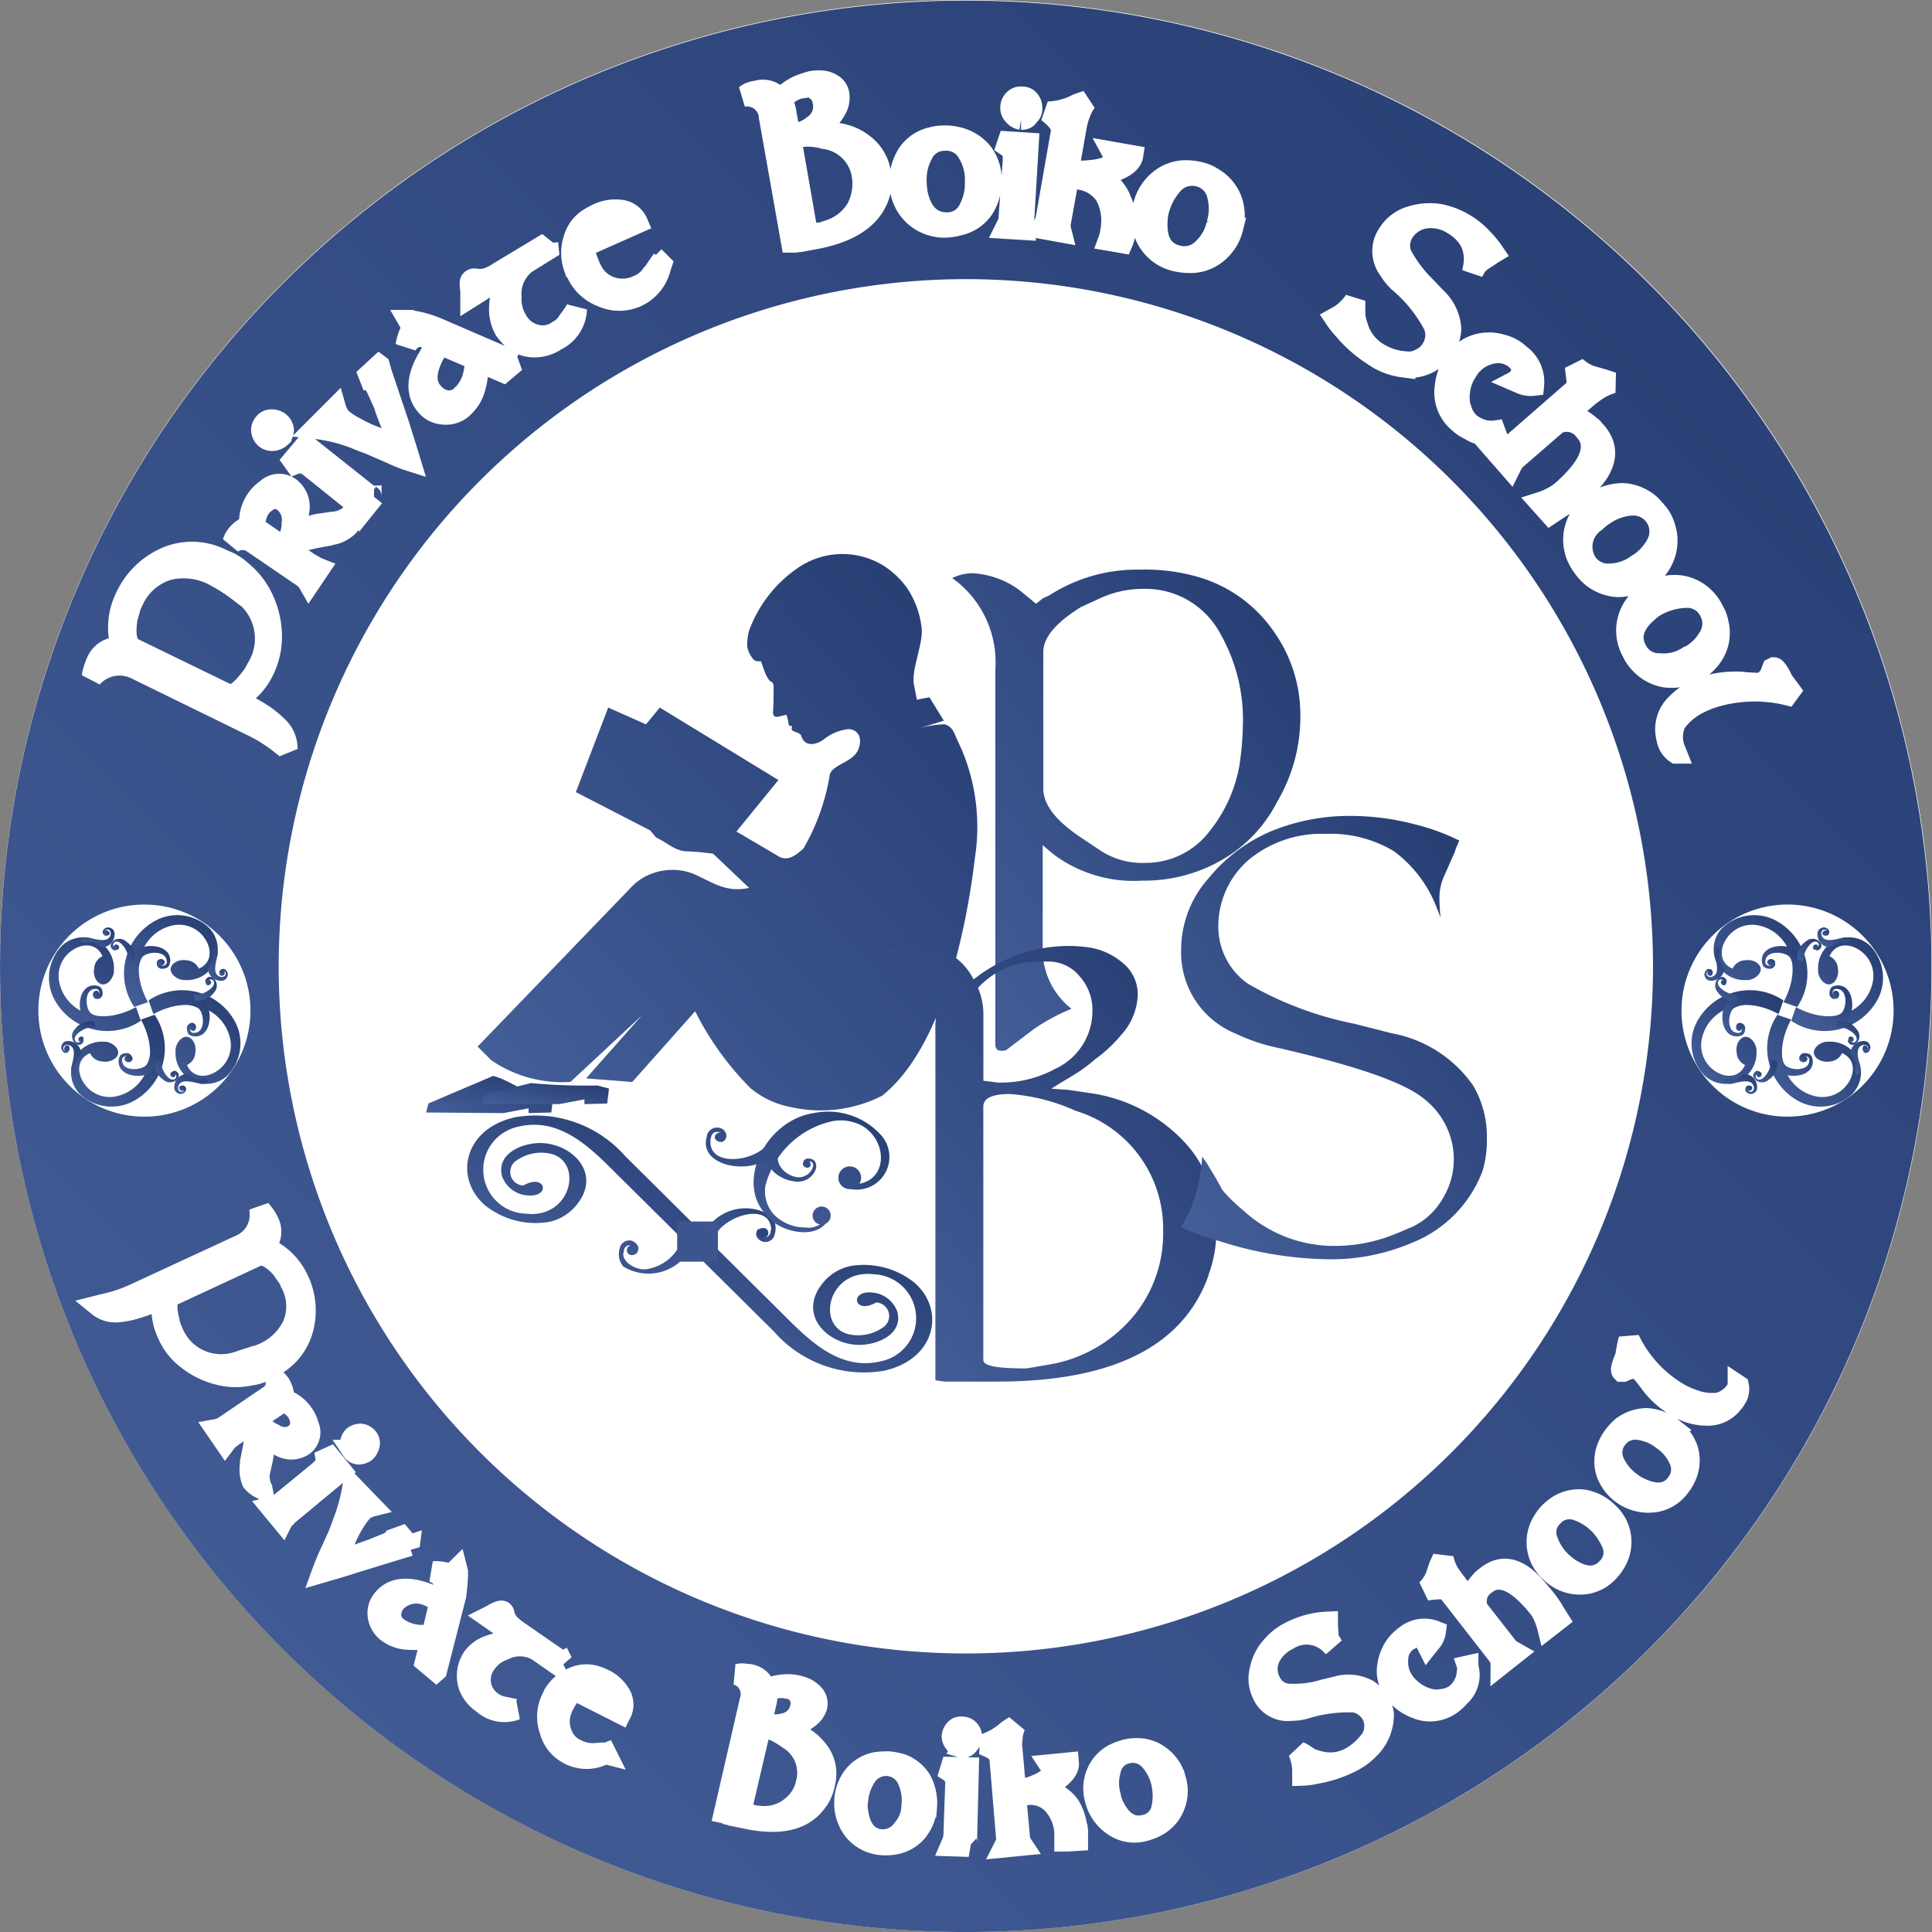 <svg xmlns="http://www.w3.org/2000/svg" width="64" height="64" viewBox="0 0 64 64">
    <rect x="0" y="0" width="64" height="64" fill="#808080" stroke="none"/>
    <defs>
        <linearGradient id="linear-gradient" x2="1" y1="1" gradientUnits="objectBoundingBox">
            <stop offset="0" stop-color="#455f9a"/>
            <stop offset="1" stop-color="#253c70"/>
        </linearGradient>
        <style>
            .cls-1,.cls-3{fill:#fff}.cls-1,.cls-2,.cls-3,.cls-4,.cls-5,.cls-7{fill-rule:evenodd}.cls-2{fill:url(#linear-gradient)}.cls-3{stroke:#fff;stroke-miterlimit:2.414;stroke-width:.7px}.cls-4{fill:none}.cls-5{fill:#3c558e}.cls-7{fill:#364e86}
        </style>
    </defs>
    <g id="logo" transform="translate(-128.807 -267.086)">
        <g id="Сгруппировать_588" transform="translate(128.807 267.086)">
            <path id="Контур_1200" d="M188.8 295.1a32 32 0 1 1-31.991-32 32 32 0 0 1 31.991 32z" class="cls-1" transform="translate(-124.8 -263.1)"/>
            <path id="Контур_1201" d="M174.5 280.8a31.991 31.991 0 1 1-32 31.991 32 32 0 0 1 32-31.991zm0 9.228a22.763 22.763 0 1 1-22.769 22.763 22.778 22.778 0 0 1 22.769-22.763z" class="cls-2" transform="translate(-142.499 -280.781)"/>
            <path id="Контур_1202" d="M162.8 310.414a2.558 2.558 0 0 1 .754.953 2.912 2.912 0 0 1 .278 1.211 2.51 2.51 0 0 1-.258 1.151 2.111 2.111 0 0 1-.933.972l.2.1a5.9 5.9 0 0 1 .675.377 3.412 3.412 0 0 1 .576.476.994.994 0 0 1 .258.675l-.06-.06-.06-.04a5.076 5.076 0 0 0-1.052-.675l-3.851-1.885a1.233 1.233 0 0 0-1.37.218l-.06.06.02-.119a2.334 2.334 0 0 1 .139-.4.767.767 0 0 1 .715-.456h.1a2.247 2.247 0 0 1 .119-1.627 2.63 2.63 0 0 1 1.35-1.35 2.176 2.176 0 0 1 1.886.079 1.745 1.745 0 0 1 .576.337zm-.04.695a5.626 5.626 0 0 0-.774-.5 2.158 2.158 0 0 0-1.568-.218 1.858 1.858 0 0 0-1.171 1.032l-.06.119c-.04.1-.079.258-.139.476-.079.536-.02.873.218.992l3.1 1.508c.179.1.437-.079.774-.516a1.392 1.392 0 0 0 .2-.318 1.856 1.856 0 0 0-.576-2.58zm3.772-2.6l-.02.1a.758.758 0 0 1-.119.318 1.017 1.017 0 0 1-.576.3l-.06.02-.536.1c-.159.04-.337.079-.536.139a.384.384 0 0 0-.179.1l-.1.139.675.456c.1.06.179.1.238.139l.1.04-.337.5a.743.743 0 0 0-.278-.278l-1.584-1.082a.6.6 0 0 0-.576-.06l-.079.04a.612.612 0 0 1 .1-.2.878.878 0 0 1 .278-.258l.179-.059a1.3 1.3 0 0 1 .556-1.23.6.6 0 0 1 .754-.06.787.787 0 0 1 .3.814 2.277 2.277 0 0 1-.159.635l-.079.218-.02.059a1.658 1.658 0 0 1 .953-.516h.02l.4-.06a1 1 0 0 0 .695-.318zm-2.283-.377a.478.478 0 0 0-.6.02.631.631 0 0 0-.2.2.95.95 0 0 0-.159.556.167.167 0 0 0 .079.139l.873.6.079-.119a1.213 1.213 0 0 0 .2-.675.756.756 0 0 0-.278-.714zm-.1-2.143a.453.453 0 0 1-.238.119.36.36 0 0 1-.258-.06.368.368 0 0 1-.139-.238.312.312 0 0 1 .079-.258.283.283 0 0 1 .238-.119.4.4 0 0 1 .258.079.368.368 0 0 1 .139.238.381.381 0 0 1-.079.238zm3.077 1.985l-.417.516-.079-.159a.373.373 0 0 0-.119-.139L165.126 307a.789.789 0 0 0-.238-.139.609.609 0 0 0-.258.02l-.258.1.6-.714 2.1 1.667c.02 0 .04.02.06.02 0 .02.06.02.1.02zm.179-4.346l.04.139.02.079.6 1.786c.079.258.2.635.357 1.151a4.63 4.63 0 0 1-.6-.238l-.774-.337c-.079-.02-.218-.079-.417-.159a5.173 5.173 0 0 0-1.35-.337l.675-.675a.915.915 0 0 0 .179.337 2.17 2.17 0 0 0 .476.318 4.153 4.153 0 0 0 .873.377l.179.06.119.04.159.04.079.02h.04l-.06-.179-.159-.417-.1-.218-.119-.318-.04-.139-.159-.357a3.4 3.4 0 0 0-.2-.4.455.455 0 0 0-.278-.1h-.06l.516-.476zm4.506-.119l-.4.337-.834-.357v.119a2.688 2.688 0 0 1-.119.814 1.329 1.329 0 0 1-.318.536l-.079.079a.82.82 0 0 1-.635.2.785.785 0 0 1-.576-.3c-.337-.4-.3-.953.119-1.627a1.437 1.437 0 0 1 .318-.417l-.417-.179a.483.483 0 0 0-.536.079.619.619 0 0 0-.139.179 1.648 1.648 0 0 1 .119-.417l.04-.079c.04-.079 0-.2-.079-.337h.079l.06.02a3.5 3.5 0 0 1 .615.159l.159.06 2.62 1.131zm-1.31-.079l-1.112-.476a1.034 1.034 0 0 0-.278.318c-.278.536-.3.953-.04 1.25a.8.8 0 0 0 .457.278.6.6 0 0 0 .5-.159.148.148 0 0 1 .06-.06 1.358 1.358 0 0 0 .357-.714 2.9 2.9 0 0 0 .06-.437zm2.382-3.85l.02.2-.734.456a1.283 1.283 0 0 0-.5 1.131 1.331 1.331 0 0 0 .2.774.967.967 0 0 0 .615.476.869.869 0 0 0 .754-.139.772.772 0 0 0 .318-.3l.2-.278.06-.1.02-.04a1.192 1.192 0 0 1-.675 1.032 1.284 1.284 0 0 1-.774.218 1.068 1.068 0 0 1-.715-.318 2.1 2.1 0 0 1-.2-.238 1.387 1.387 0 0 1-.179-.734 1.96 1.96 0 0 1 .218-.873l.119-.258.06-.079-1.35.853v-.159c0-.079-.02-.179-.02-.3a.12.12 0 0 1 .06-.119.149.149 0 0 1 .1-.02.847.847 0 0 0 .4-.02 1.445 1.445 0 0 0 .357-.179l1.648-.992zm3.772.695l-.04.119a1.414 1.414 0 0 1-.834.972 1.393 1.393 0 0 1-1.092-.02 1.5 1.5 0 0 1-.854-.814c0-.02-.02-.04-.04-.1-.02-.04-.02-.079-.04-.079a1.436 1.436 0 0 1 0-.913 1.158 1.158 0 0 1 .536-.695c.1-.06.179-.1.258-.139a1.372 1.372 0 0 1 .735-.119.683.683 0 0 1 .576.417l-1.787.794.02.119a4.035 4.035 0 0 0 .179.516 1.858 1.858 0 0 0 .159.3 1.139 1.139 0 0 0 .655.437 1.169 1.169 0 0 0 .774-.079.992.992 0 0 0 .476-.377l.04-.04.139-.2c.04.02.079-.04.139-.1zm-1.29-1.27a.53.53 0 0 0-.377-.258.789.789 0 0 0-.476.04.7.7 0 0 0-.417.714v.079l1.27-.576zm8.556-1.25c-.159.873-.893 1.449-2.243 1.687l-.218.04c-.02 0-.1.02-.218.04a.9.9 0 0 0-.159.02h-.119l-.735-4.148a.74.74 0 0 0-.754-.695h-.06l.119-.079a.852.852 0 0 1 .278-.079.682.682 0 0 1 .774.278 1.846 1.846 0 0 1 .615-.456 3.434 3.434 0 0 1 .417-.139 1.311 1.311 0 0 1 .278-.02.734.734 0 0 1 .417.119.449.449 0 0 1 .218.337.756.756 0 0 1-.119.516 1.385 1.385 0 0 1-.258.337.918.918 0 0 1-.2.2 1.2 1.2 0 0 0-.159.139l-.1.1h.1l.1-.02h.238a1.772 1.772 0 0 1 1.191.357 1.46 1.46 0 0 1 .576.913 1.019 1.019 0 0 1 .02.556zm-1.906-2.858a.568.568 0 0 0-.218-.377.414.414 0 0 0-.4-.1l-.139.02a.288.288 0 0 0-.139.04.869.869 0 0 0-.476.4.935.935 0 0 1 .119.3l.139.774h.159a1.247 1.247 0 0 0 .635-.278.744.744 0 0 0 .318-.774zm1.29 2.421a1.455 1.455 0 0 0-1.27-1.211 1.934 1.934 0 0 0-.794-.059c-.2.04-.3.1-.278.2l.516 2.957c.02.06.179.079.516.02l.238-.079a1.641 1.641 0 0 0 .913-.754 1.782 1.782 0 0 0 .159-1.072zm4.268.179a1.65 1.65 0 0 1-.258.933 1.289 1.289 0 0 1-.774.536 1.993 1.993 0 0 1-.476.079 1.483 1.483 0 0 1-1.072-.417 1.465 1.465 0 0 1-.437-1.072 1.65 1.65 0 0 1 .258-.933 1.29 1.29 0 0 1 .774-.536 1.593 1.593 0 0 1 .457-.06 1.694 1.694 0 0 1 .457.06 1.47 1.47 0 0 1 .794.516 1.451 1.451 0 0 1 .278.893zm-.516.02a1.69 1.69 0 0 0-.238-.913.809.809 0 0 0-.774-.437.8.8 0 0 0-.754.476 1.751 1.751 0 0 0-.2.933 2.2 2.2 0 0 0 .04.377c.139.635.476.953.973.953a.8.8 0 0 0 .754-.476 1.878 1.878 0 0 0 .2-.913zm1.509-2.044a.378.378 0 0 1-.238-.139.329.329 0 0 1-.1-.258.349.349 0 0 1 .119-.258.313.313 0 0 1 .258-.079.283.283 0 0 1 .238.119.4.4 0 0 1 .079.258.283.283 0 0 1-.119.238c-.04.1-.139.119-.238.119zm.139 3.652l-.655-.04.079-.159a.4.4 0 0 0 .04-.179l.139-1.905a1.055 1.055 0 0 0-.02-.278.51.51 0 0 0-.179-.2l-.238-.159.933.06-.159 2.679a.073.073 0 0 0 .02.06.282.282 0 0 0 .04.119zm3.315 0v.079l-.02.079a1.139 1.139 0 0 1-.079.278l-.337-.06-.119-.02a1.406 1.406 0 0 0 .079-.337.436.436 0 0 0 .02-.159 1.715 1.715 0 0 0-.2-.992 1.241 1.241 0 0 0-.854-.536.683.683 0 0 0-.179-.02h-.2l-.258 1.429a.559.559 0 0 0 0 .258l.02.079-.655-.119.06-.079a.663.663 0 0 0 .1-.238l.5-2.858c.04-.179-.079-.377-.318-.576l-.119-.1a2.228 2.228 0 0 0 .973-.258c.06-.02.159-.06.3-.1a1.127 1.127 0 0 0-.159.258 3.321 3.321 0 0 0-.139.377l-.04.179-.258 1.469.139.02a2.414 2.414 0 0 0 .536 0c.516-.04.774-.159.814-.377a.374.374 0 0 0-.04-.238l.675.119c-.04.258-.377.476-.973.615a2.189 2.189 0 0 1-.357.04 1.3 1.3 0 0 1 .953.853 1.608 1.608 0 0 1 .139.933zm3.553-.04a1.522 1.522 0 0 1-.516.814 1.361 1.361 0 0 1-.893.318 2.121 2.121 0 0 1-.5-.06 1.424 1.424 0 0 1-.913-.695 1.446 1.446 0 0 1-.119-1.151 1.522 1.522 0 0 1 .516-.814 1.361 1.361 0 0 1 .893-.318 1.924 1.924 0 0 1 .457.06 1.323 1.323 0 0 1 .417.179 1.431 1.431 0 0 1 .615.714 1.544 1.544 0 0 1 .04.953zm-.516-.139a1.733 1.733 0 0 0 .02-.953.837.837 0 0 0-.615-.635.863.863 0 0 0-.873.258 2.11 2.11 0 0 0-.457.833 1.348 1.348 0 0 0-.06.377c-.04.655.179 1.052.675 1.171a.861.861 0 0 0 .854-.238 1.567 1.567 0 0 0 .457-.814zm6.134 4.723a2.134 2.134 0 0 1-.953-.377 4.229 4.229 0 0 1-.973-.853 2.962 2.962 0 0 1-.3-.377l.179-.1a1.8 1.8 0 0 0 .476-.476v.476a1.613 1.613 0 0 0 .079.337 1.537 1.537 0 0 0 .675.913 2.078 2.078 0 0 0 .734.278l.2.02a.774.774 0 0 0 .5-.1.8.8 0 0 0 .357-.318.856.856 0 0 0 .079-.794 4.8 4.8 0 0 0-1.171-1.449 1.994 1.994 0 0 1-.318-.4 1.013 1.013 0 0 1-.02-1.191 1.312 1.312 0 0 1 .734-.556 2.087 2.087 0 0 1 .933-.079 2.494 2.494 0 0 1 .873.337 2.58 2.58 0 0 1 .615.516 3.111 3.111 0 0 1 .337.417l-.1.06-.02.02-.278.179a.935.935 0 0 0-.2.2c-.04.079-.079.139-.1.179l.02-.119a1.367 1.367 0 0 0-.079-.853 1.484 1.484 0 0 0-.576-.6 1.362 1.362 0 0 0-.933-.218 1.045 1.045 0 0 0-.754.516.829.829 0 0 0-.04.714 4.4 4.4 0 0 0 .814 1.072l.318.337a1.519 1.519 0 0 1 .5 1.032 1.133 1.133 0 0 1-.2.615 1.949 1.949 0 0 1-.238.3 1.333 1.333 0 0 1-1.171.337zm3.375 2.084l-.06.04a1 1 0 0 1-1.072-.04 1.227 1.227 0 0 1-.337-.218 1.284 1.284 0 0 1-.476-1.211 1.723 1.723 0 0 1 .4-.953 1.3 1.3 0 0 1 .675-.437 1.425 1.425 0 0 1 .814.02 1.267 1.267 0 0 1 .576.318 1.112 1.112 0 0 1 .457 1.012.823.823 0 0 1-.457-.079l-.139-.06a.239.239 0 0 0 .1-.1.417.417 0 0 0 .1-.3.379.379 0 0 0-.139-.278l-.06-.06a.915.915 0 0 0-.794-.179 1.242 1.242 0 0 0-.715.437c-.06.079-.119.179-.179.278a1.565 1.565 0 0 0-.159 1.012l.06.179a.957.957 0 0 0 .3.437 1.161 1.161 0 0 0 .734.238l.3-.04.079-.02zm1.767 2.639l-.238.159-.337-.377a2.389 2.389 0 0 0 .675-.337c.993-.853 1.27-1.548.814-2.044a.737.737 0 0 0-.933-.238l-1.35 1.171c-.06.04-.079.1-.119.139l-.079.159-.437-.5a.563.563 0 0 0 .337-.139l2.184-1.905a.422.422 0 0 0 .139-.3c0-.04-.02-.159-.04-.357l-.02-.159a1.391 1.391 0 0 0 .516.318l.417.119.3.1a1.894 1.894 0 0 0-.635.318l-.139.1-.734.635.06.02.079.02a1.521 1.521 0 0 1 .635.357.239.239 0 0 1 .1.1l.079.079c.516.6.337 1.25-.5 1.985a6.035 6.035 0 0 1-.774.576zm2.918 2.282a1.648 1.648 0 0 1-.933.278 1.477 1.477 0 0 1-.873-.357 1.886 1.886 0 0 1-.318-.377 1.445 1.445 0 0 1-.218-1.131 1.467 1.467 0 0 1 .675-.933 1.648 1.648 0 0 1 .933-.278 1.478 1.478 0 0 1 .873.357c.1.1.2.218.3.337a1.329 1.329 0 0 1 .2.417 1.421 1.421 0 0 1-.02.953 1.38 1.38 0 0 1-.615.734zm-.278-.437a1.816 1.816 0 0 0 .655-.695.88.88 0 0 0-.854-1.29 1.808 1.808 0 0 0-.893.318 1.952 1.952 0 0 0-.3.238 1 1 0 0 0-.3 1.33.855.855 0 0 0 .814.4 1.591 1.591 0 0 0 .873-.3zm1.906 3.532a1.642 1.642 0 0 1-.953.179 1.428 1.428 0 0 1-.834-.437 1.313 1.313 0 0 1-.278-.4 1.424 1.424 0 0 1-.119-1.131 1.48 1.48 0 0 1 .754-.873 1.641 1.641 0 0 1 .953-.179 1.428 1.428 0 0 1 .834.437 1.4 1.4 0 0 1 .258.377 1.2 1.2 0 0 1 .159.417 1.353 1.353 0 0 1-.1.933 1.579 1.579 0 0 1-.675.675zm-.238-.476a1.557 1.557 0 0 0 .695-.635.853.853 0 0 0 .04-.893.821.821 0 0 0-.774-.456 2.164 2.164 0 0 0-.933.238 1.277 1.277 0 0 0-.318.218c-.5.417-.635.853-.4 1.29a.821.821 0 0 0 .774.456 1.45 1.45 0 0 0 .913-.218zm-.377 3.175a.7.7 0 0 1-.278-.377l-.02-.079a.858.858 0 0 0-.02-.1 1.148 1.148 0 0 1 .318-1.052 2.3 2.3 0 0 1 .973-.6 3.613 3.613 0 0 1 1.171-.139l.2.02.377.02a.862.862 0 0 0 .1-.02.554.554 0 0 0 .318-.318l.06-.159.04-.02c.06 0 .159.139.3.437l.3.4.079.119a4.651 4.651 0 0 0-2.759.04 3.464 3.464 0 0 0-.457.2 2.09 2.09 0 0 0-.715.615 1.111 1.111 0 0 0-.02.913l.04.1z" class="cls-3" transform="translate(-154.842 -291.522)"/>
            <path id="Контур_1203" d="M232.84 373.623a4.311 4.311 0 0 0-1.648 2.1 1.708 1.708 0 0 0-.06.536.935.935 0 0 0 .119.3c.119.179.139.179.337.179.06.159.179.6.337.675.1.06.079.159.079.258 0 .238 0 .516-.02.754 0 .179.119.159.218.139l.159-.04c.06-.02.079-.02.079.02a1.144 1.144 0 0 1 .06.278l.04.06h.079l-.02.1.04.06.1.04c.06.02.159.06.179.119.119.4.516.3.754.119a1.594 1.594 0 0 1 .814-.337c.337.02.437.3.357.576-.1.417-.536.5-.834.734a.432.432 0 0 0-.139.179 7.153 7.153 0 0 1-.873 2.461c-.278.258-.556.456-.873.238l-1.35-.794 1.39-1.707-3.93-2.4-.457.556-1.251-.556-1.072 2.8 2.462 1.27.2.238c.4.179.615.456 1.052.456a8.335 8.335 0 0 1 .834.079l1.191 1.131c-.774.159-1.151-.159-1.866-.476a1.921 1.921 0 0 0-1.29-.02 1.794 1.794 0 0 0-.774.5L222.2 389.5l.457.456a4.16 4.16 0 0 0 2.62.714l2.362-2.2-1.846 2.084 1.529.119 2.084-2.342a9.877 9.877 0 0 0 1.826 2.54 2.926 2.926 0 0 0 1.35.635 4.494 4.494 0 0 0 3.017-.377c2-1.588 2.8-5.557 3.077-7.9a6.611 6.611 0 0 0-.417-3.513l-.278-.615a.488.488 0 0 0-.318-.278 3.48 3.48 0 0 0-.913.159l.893-.278-.476-.774-.417.079-.1-.516c-.079-.5.318-1.349.258-1.865a3 3 0 0 0-.476-1.31 2.876 2.876 0 0 0-.794-.754 2.6 2.6 0 0 0-2.8.06z" class="cls-2" transform="translate(-206.378 -354.831)"/>
            <path id="Контур_1204" d="M217.808 461.014l-.377-.1c-.695-.079-1.012-.456-1.608-.615l-2.144.913-.079.3 2.561.02.834-.159v.159l.754-.02.06-.5z" class="cls-2" transform="translate(-199.485 -424.659)"/>
            <path id="Контур_1205" d="M227.108 461.679l-.377-.1a19.544 19.544 0 0 1-2.2-.079l-1.548.377-.079.3 2.561.02.834-.159v.159l.754-.02.06-.5z" class="cls-2" transform="translate(-206.939 -425.621)"/>
            <path id="Контур_1206" d="M310.134 385.524a5.157 5.157 0 0 1-2.442.576 4.435 4.435 0 0 1-2.938-.873l-.357-.3v3.334a2.493 2.493 0 0 0 .953 2.084 6.679 6.679 0 0 0-1.251.675l-.913.695a.55.55 0 0 1-.179.02c-.119 0-.179-.079-.179-.218v-12.423a3.416 3.416 0 0 0-1.429-3.017 1.558 1.558 0 0 1 .695-.159 2.891 2.891 0 0 1 1.529.556l.556.456.218-.179.218-.1a5.367 5.367 0 0 1 3.017-.853 6.292 6.292 0 0 1 1.965.258 4.581 4.581 0 0 1 2.422 1.746 4.778 4.778 0 0 1 .913 2.878 5.531 5.531 0 0 1-.774 2.818 4.64 4.64 0 0 1-2.025 2.024zm.893-4.545a5.736 5.736 0 0 0-.734-3.036 2.808 2.808 0 0 0-2.561-1.508 3.389 3.389 0 0 0-1.409.3l-.655.3q-1.251.774-1.251 1.488v4.525c0 .536.417 1.072 1.251 1.627l.655.437a2.528 2.528 0 0 0 1.489.4 2.649 2.649 0 0 0 2.084-1.012 4.835 4.835 0 0 0 1.012-2.183 10.033 10.033 0 0 0 .119-1.33z" class="cls-2" transform="translate(-269.856 -356.928)"/>
            <path id="Контур_1207" d="M299.878 449.5c-.834 2.362-3.176 3.532-7.007 3.532h-1.747c-.159-.02-.258-.04-.3-.04V441.18a2.091 2.091 0 0 0-1.747-2.3l-.179-.04.377-.139a4.512 4.512 0 0 1 .814-.1 2 2 0 0 1 2 1.111 5.057 5.057 0 0 1 3.136-1.111 4.475 4.475 0 0 1 .754.06 2.263 2.263 0 0 1 1.092.536 1.342 1.342 0 0 1 .457 1.012 2.091 2.091 0 0 1-.556 1.349 4.652 4.652 0 0 1-.854.794 5.223 5.223 0 0 1-.635.476s-.159.1-.5.3l-.318.2.258.02.3.02.675.1a5.28 5.28 0 0 1 3.117 1.568 3.911 3.911 0 0 1 1.112 2.8 4.174 4.174 0 0 1-.258 1.667zm-3.851-8.752a1.661 1.661 0 0 0-.417-1.131 1.327 1.327 0 0 0-1.032-.5h-.378a2.706 2.706 0 0 0-1.965.873 2.243 2.243 0 0 1 .179.893v2.183l.476.06a3.761 3.761 0 0 0 1.906-.456 2.109 2.109 0 0 0 1.231-1.925zm2.342 7.263a4.08 4.08 0 0 0-2.9-3.949 6.365 6.365 0 0 0-2.184-.556c-.576 0-.873.139-.873.417v8.395c0 .2.476.278 1.429.278l.695-.119a4.625 4.625 0 0 0 2.878-1.647 4.285 4.285 0 0 0 .953-2.818z" class="cls-2" transform="translate(-259.838 -407.265)"/>
            <path id="Контур_1208" d="M347.223 431.05a6.772 6.772 0 0 1-2.8.536 12.2 12.2 0 0 1-3.553-.6 8.7 8.7 0 0 1-1.27-.456l.278-.536a5.143 5.143 0 0 0 .417-1.806l.159.218.079.139c.1.159.258.417.437.754a5.5 5.5 0 0 0 .695.675 4.439 4.439 0 0 0 2.958 1.171 5.336 5.336 0 0 0 2.124-.417l.516-.218a2.314 2.314 0 0 0 1.012-.952 2.479 2.479 0 0 0 .357-1.29 2.537 2.537 0 0 0-.973-1.985c-.655-.556-2.283-1.111-4.883-1.707a6.008 6.008 0 0 1-1.35-.456 2.9 2.9 0 0 1-1.826-2.778 3.551 3.551 0 0 1 .913-2.381 5.366 5.366 0 0 1 2.087-1.561 6.823 6.823 0 0 1 2.6-.5 8.452 8.452 0 0 1 2.223.3 7.028 7.028 0 0 1 1.39.516l-.119.278-.02.079-.377.853a1.743 1.743 0 0 0-.139.774 4.353 4.353 0 0 0 .04.576l-.119-.3a4.184 4.184 0 0 0-1.429-1.905 4.067 4.067 0 0 0-2.263-.576 3.785 3.785 0 0 0-2.541.853 2.909 2.909 0 0 0-1.012 2.342 2.311 2.311 0 0 0 .973 1.766 11.517 11.517 0 0 0 3.533 1.33l1.251.318a4.2 4.2 0 0 1 2.68 1.727 3.33 3.33 0 0 1 .457 1.746 3.6 3.6 0 0 1-.139 1.072 4.126 4.126 0 0 1-2.362 2.4z" class="cls-2" transform="translate(-300.473 -389.872)"/>
            <g id="Сгруппировать_537" transform="translate(7.524 32.863)">
                <path id="Контур_1209" d="M228.955 449.773A24.479 24.479 0 0 1 180.4 446.3l48.555 3.473z" class="cls-4" transform="translate(-180.4 -446.3)"/>
            </g>
            <g id="Сгруппировать_538" transform="translate(6.591 7.461)">
                <path id="Контур_1210" d="M175.7 342.869a25.034 25.034 0 0 1 50.064.456l-50.064-.456z" class="cls-4" transform="translate(-175.7 -318.3)"/>
            </g>
            <path id="Контур_1211" d="M163.962 488.077a2.264 2.264 0 0 1-1.092-.02 2.684 2.684 0 0 1-1.012-.5 2.046 2.046 0 0 1-.655-.833 1.971 1.971 0 0 1-.159-1.211l-.179.079a4.331 4.331 0 0 1-.655.258 3.1 3.1 0 0 1-.675.139.9.9 0 0 1-.635-.2l.079-.02.079-.02a4.824 4.824 0 0 0 1.072-.357l3.514-1.627a1.087 1.087 0 0 0 .615-1.091v-.074l.079.1a1.394 1.394 0 0 1 .2.318.7.7 0 0 1-.079.754l-.06.079a2.107 2.107 0 0 1 1.092 1.012 2.368 2.368 0 0 1 .179 1.707 1.968 1.968 0 0 1-1.131 1.29 1.342 1.342 0 0 1-.576.218zm-.457-.417a4.649 4.649 0 0 0 .794-.258 1.959 1.959 0 0 0 1.052-.972 1.615 1.615 0 0 0-.079-1.409l-.04-.1c-.04-.079-.139-.2-.258-.377-.337-.377-.615-.5-.834-.4l-2.819 1.31c-.159.079-.2.357-.079.833a1.2 1.2 0 0 0 .1.318 1.732 1.732 0 0 0 2.164 1.052zm.814 4.188l-.079-.04a.794.794 0 0 1-.238-.2 1.111 1.111 0 0 1-.06-.576v-.06l.1-.5a3.771 3.771 0 0 0 .06-.5.267.267 0 0 0-.04-.179l-.079-.119-.615.417a2.277 2.277 0 0 0-.2.159l-.06.079-.3-.437a.743.743 0 0 0 .318-.139l1.429-.972a.489.489 0 0 0 .238-.456v-.079a.864.864 0 0 1 .119.139.877.877 0 0 1 .119.318l-.02.179a1.257 1.257 0 0 1 .854.893.532.532 0 0 1-.2.655.728.728 0 0 1-.774-.02 1.864 1.864 0 0 1-.476-.357l-.139-.139-.04-.04a1.439 1.439 0 0 1 .1.972v.02l-.079.357a.9.9 0 0 0 .06.615zm1.072-1.786a.47.47 0 0 0 .2-.516.662.662 0 0 0-.1-.238.745.745 0 0 0-.417-.317.163.163 0 0 0-.139.02l-.794.536.079.1a1.2 1.2 0 0 0 .5.4.637.637 0 0 0 .675.02zm1.926.516a.423.423 0 0 1-.06-.238.373.373 0 0 1 .1-.218.382.382 0 0 1 .238-.079.345.345 0 0 1 .218.119.274.274 0 0 1 .06.238.473.473 0 0 1-.119.218.382.382 0 0 1-.238.079.271.271 0 0 1-.2-.119zm-2.323 2.342l-.377-.456.159-.04a.5.5 0 0 0 .139-.079l1.33-1.092.179-.179a.447.447 0 0 0 .02-.238l-.04-.238.536.655-1.866 1.548a.061.061 0 0 0-.02.04.272.272 0 0 0-.06.079zm4.208.814l-.119.04-.079.02-1.628.5c-.238.079-.576.179-1.052.318.079-.218.159-.4.218-.536l.318-.695c.02-.06.079-.2.139-.377a5.844 5.844 0 0 0 .337-1.211l.615.635a.717.717 0 0 0-.3.159 2.3 2.3 0 0 0-.3.417 3.37 3.37 0 0 0-.357.774l-.06.159-.04.1-.04.139-.02.06v.04l.159-.06.4-.139.2-.079.278-.1.119-.04.337-.139a1.372 1.372 0 0 0 .357-.179c.06-.04.079-.139.1-.238v-.06l.417.5zm.893 4.148l-.357-.3.2-.794-.119.02a3.228 3.228 0 0 1-.754.02 1.251 1.251 0 0 1-.536-.2c-.02-.02-.06-.04-.079-.06a.788.788 0 0 1-.278-.516.7.7 0 0 1 .179-.556c.3-.357.794-.417 1.469-.159a1.353 1.353 0 0 1 .417.218l.1-.4a.415.415 0 0 0-.159-.456.808.808 0 0 0-.179-.1 1.351 1.351 0 0 1 .4.04l.079.02c.079.02.179-.02.3-.139l.02.079v.06a5.6 5.6 0 0 1-.04.576l-.02.159-.635 2.481zm-.139-1.191l.258-1.072a1.169 1.169 0 0 0-.318-.2.965.965 0 0 0-1.132.159.7.7 0 0 0-.179.456.547.547 0 0 0 .218.417.244.244 0 0 1 .06.04 1.437 1.437 0 0 0 .695.218 2.788 2.788 0 0 0 .4-.02zm4.308.893l-.159.079-.655-.456a1.178 1.178 0 0 0-1.132-.02 1.152 1.152 0 0 0-.576.437.906.906 0 0 0-.179.695.891.891 0 0 0 .377.6.944.944 0 0 0 .357.159l.3.06.1.02h.04a1.057 1.057 0 0 1-1.092-.2 1.213 1.213 0 0 1-.457-.556 1.1 1.1 0 0 1 0-.714 1.318 1.318 0 0 1 .119-.238 1.092 1.092 0 0 1 .556-.4 2.126 2.126 0 0 1 .814-.139h.258l.079.02-1.191-.833.119-.06a1.326 1.326 0 0 1 .238-.119q.089-.03.119 0a.1.1 0 0 1 .04.079.786.786 0 0 0 .159.318 2.012 2.012 0 0 0 .278.238l1.489 1.032zm1.449 3.036l-.1.04a1.246 1.246 0 0 1-1.151-.04 1.218 1.218 0 0 1-.6-.774 1.339 1.339 0 0 1 .079-1.072c0-.02.02-.04.04-.079s.04-.059.04-.079a1.342 1.342 0 0 1 .635-.516 1.045 1.045 0 0 1 .774-.02 1.43 1.43 0 0 1 .238.1 1.229 1.229 0 0 1 .5.456.648.648 0 0 1 .04.655l-1.568-.794-.06.079a3.816 3.816 0 0 0-.258.417 1.533 1.533 0 0 0-.119.3 1.1 1.1 0 0 0 .06.714.933.933 0 0 0 .5.5 1.181 1.181 0 0 0 .536.119h.06l.218-.02a.654.654 0 0 1 .139.02zm.159-1.627a.51.51 0 0 0-.02-.417.659.659 0 0 0-.3-.318.645.645 0 0 0-.754.119l-.06.04 1.132.576zm6.868 3.155c-.437.675-1.251.873-2.462.6l-.2-.04c-.02 0-.079-.02-.2-.04a.613.613 0 0 0-.139-.04.334.334 0 0 0-.1-.04l.854-3.711a.686.686 0 0 0-.377-.853l-.06-.02.139-.02c.1 0 .2.02.258.02a.661.661 0 0 1 .556.5 1.691 1.691 0 0 1 .675-.159 1.349 1.349 0 0 1 .4.04 1.116 1.116 0 0 1 .238.079.878.878 0 0 1 .3.238.442.442 0 0 1 .079.357.7.7 0 0 1-.278.377 1.006 1.006 0 0 1-.318.179 1.442 1.442 0 0 1-.238.1l-.179.06-.119.04.079.02.1.02.2.079a1.841 1.841 0 0 1 .873.714 1.232 1.232 0 0 1 .139.953 1.55 1.55 0 0 1-.218.556zm-.576-3.036a.556.556 0 0 0-.04-.4.455.455 0 0 0-.3-.238l-.119-.02a.339.339 0 0 0-.139-.02.854.854 0 0 0-.536.159.752.752 0 0 1 0 .3l-.159.675.139.06a1.149 1.149 0 0 0 .635 0 .685.685 0 0 0 .516-.516zm.2 2.461a1.311 1.311 0 0 0-.615-1.449 2.223 2.223 0 0 0-.635-.337q-.268-.06-.3.06l-.615 2.639c-.02.06.119.119.437.2l.218.02a1.412 1.412 0 0 0 1.012-.318 1.388 1.388 0 0 0 .5-.814zm3.97.814a1.415 1.415 0 0 1-.318.814 1.243 1.243 0 0 1-.734.417 1.612 1.612 0 0 1-.437.02 1.3 1.3 0 0 1-.913-.476 1.463 1.463 0 0 1-.3-1.012 1.415 1.415 0 0 1 .318-.814 1.244 1.244 0 0 1 .734-.417 2.667 2.667 0 0 1 .417-.02 2.344 2.344 0 0 1 .4.079 1.273 1.273 0 0 1 .655.536 1.611 1.611 0 0 1 .179.873zm-.476-.06a1.61 1.61 0 0 0-.139-.833.78.78 0 0 0-.655-.476.793.793 0 0 0-.734.357 1.726 1.726 0 0 0-.278.814.961.961 0 0 0 0 .337q.119.893.774.953a.812.812 0 0 0 .734-.357 1.245 1.245 0 0 0 .3-.794zm1.648-1.925a.274.274 0 0 1-.218-.119.362.362 0 0 1-.1-.218.366.366 0 0 1 .1-.238.255.255 0 0 1 .238-.079.284.284 0 0 1 .218.1.316.316 0 0 1 .079.238.284.284 0 0 1-.1.218.188.188 0 0 1-.218.1zm.238 3.294l-.6-.02.06-.139c.02-.04.02-.1.04-.159l.06-1.727a.469.469 0 0 0-.04-.258.643.643 0 0 0-.159-.179l-.218-.139.834.02-.06 2.421a.073.073 0 0 0 .02.06c.04.06.04.1.06.119zm3.573-.615c0 .02.02.06.02.079v.337l-.318.02h-.1v-.317c0-.059-.02-.1-.02-.139a1.511 1.511 0 0 0-.417-.814 1.015 1.015 0 0 0-.873-.258c-.079 0-.119.02-.159.02l-.1.02-.06.02.119 1.31a.693.693 0 0 0 .06.238l.04.06-.6.059.04-.079a.43.43 0 0 0 .04-.238l-.218-2.6q-.03-.268-.417-.417l-.119-.06a2.2 2.2 0 0 0 .794-.457l.238-.159a1.288 1.288 0 0 0-.079.258c-.02.079-.02.2-.04.377l.02.159.119 1.35.119-.02a2.217 2.217 0 0 0 .457-.119c.437-.159.635-.337.635-.516a.515.515 0 0 0-.079-.2l.615-.06q.03.357-.715.774a.933.933 0 0 1-.3.119 1.01 1.01 0 0 1 .457.079 1.213 1.213 0 0 1 .6.456 1.791 1.791 0 0 1 .238.714zm3.275-1.568a1.309 1.309 0 0 1-.06.873 1.276 1.276 0 0 1-.576.635 1.8 1.8 0 0 1-.417.159 1.2 1.2 0 0 1-1.012-.179 1.456 1.456 0 0 1-.6-.873 1.309 1.309 0 0 1 .06-.873 1.235 1.235 0 0 1 .576-.615 2.123 2.123 0 0 1 .377-.139 1.487 1.487 0 0 1 .417-.04 1.241 1.241 0 0 1 .794.318 1.311 1.311 0 0 1 .437.734zm-.457.1a1.691 1.691 0 0 0-.377-.754.759.759 0 0 0-.758-.259.718.718 0 0 0-.576.575 1.554 1.554 0 0 0 0 .853 1.2 1.2 0 0 0 .1.318c.258.536.6.754 1.032.655a.721.721 0 0 0 .576-.556 1.957 1.957 0 0 0 0-.834zm6.948-1.25a2.169 2.169 0 0 1-.734.556 4.064 4.064 0 0 1-1.112.357 2.224 2.224 0 0 1-.437.06v-.2a1.738 1.738 0 0 0-.139-.576l.079.04.04.02a2.429 2.429 0 0 1 .238.159 2.216 2.216 0 0 0 .3.1 1.413 1.413 0 0 0 1.032-.1 2.006 2.006 0 0 0 .556-.437l.119-.139a.767.767 0 0 0 .159-.417.819.819 0 0 0-.079-.437.867.867 0 0 0-.576-.437 4.824 4.824 0 0 0-1.667.218 1.8 1.8 0 0 1-.457.059.9.9 0 0 1-.933-.536 1.143 1.143 0 0 1-.079-.814 1.6 1.6 0 0 1 .377-.754 1.972 1.972 0 0 1 .675-.516 2.957 2.957 0 0 1 1.171-.3v.119l.02.3a.381.381 0 0 0 .079.238 1.11 1.11 0 0 0 .1.159l-.079-.079a1.129 1.129 0 0 0-1.429-.159 1.319 1.319 0 0 0-.615.615.9.9 0 0 0 .06.834.7.7 0 0 0 .536.357 3.35 3.35 0 0 0 1.211-.139l.417-.1a1.358 1.358 0 0 1 1.032.1 1.194 1.194 0 0 1 .4.437 1.148 1.148 0 0 1 .119.337 1.578 1.578 0 0 1-.377 1.072zm3.176-2.639l.02.059a.942.942 0 0 1-.278.933 1.776 1.776 0 0 1-.278.258 1.181 1.181 0 0 1-1.171.139 1.614 1.614 0 0 1-.734-.556 1.188 1.188 0 0 1-.218-.675 1.617 1.617 0 0 1 .2-.714 1.4 1.4 0 0 1 .4-.437.979.979 0 0 1 .993-.159.673.673 0 0 1-.179.377l-.079.1-.06-.119a.4.4 0 0 0-.238-.159.345.345 0 0 0-.278.06c-.04.02-.06.04-.079.04a.771.771 0 0 0-.337.655 1.106 1.106 0 0 0 .218.734 1.039 1.039 0 0 0 .2.218 1.432 1.432 0 0 0 .854.377l.179-.02a.972.972 0 0 0 .457-.159 1.017 1.017 0 0 0 .377-.576l.04-.278v-.1zm2.878-1.766l.139.218-.357.278a2.125 2.125 0 0 0-.258-.615c-.734-.933-1.33-1.21-1.806-.833a.68.68 0 0 0-.258.833l.993 1.27a.528.528 0 0 0 .119.1l.139.079-.476.377a.488.488 0 0 0-.1-.3l-1.608-2.064a.417.417 0 0 0-.278-.139 2.7 2.7 0 0 0-.318.02l-.159.02a1.41 1.41 0 0 0 .3-.437l.119-.357.119-.258a1.506 1.506 0 0 0 .258.6l.1.139.536.695.02-.06.02-.06a1.39 1.39 0 0 1 .337-.556c.02-.04.06-.06.1-.1l.079-.06c.556-.437 1.132-.258 1.767.556a3.736 3.736 0 0 1 .476.655zm1.767-3.314a1.3 1.3 0 0 1 .278 1.588 1.65 1.65 0 0 1-.258.357 1.249 1.249 0 0 1-.953.417 1.355 1.355 0 0 1-.973-.417 1.3 1.3 0 0 1-.278-1.588 1.755 1.755 0 0 1 .238-.337 1.817 1.817 0 0 1 .318-.258 1.284 1.284 0 0 1 .834-.179 1.471 1.471 0 0 1 .794.417zm-.318.337a1.9 1.9 0 0 0-.734-.437.736.736 0 0 0-.774.218.727.727 0 0 0-.179.794 1.794 1.794 0 0 0 .476.734 2.675 2.675 0 0 0 .278.218c.5.318.913.318 1.231-.02a.727.727 0 0 0 .179-.794 2.139 2.139 0 0 0-.476-.714zm2.442-3.135a1.46 1.46 0 0 1 .516.695 1.269 1.269 0 0 1-.04.853 1.439 1.439 0 0 1-.218.377 1.237 1.237 0 0 1-.893.516 1.47 1.47 0 0 1-1.529-.972 1.269 1.269 0 0 1 .04-.853 1.61 1.61 0 0 1 .2-.357 2.043 2.043 0 0 1 .278-.3 1.39 1.39 0 0 1 .814-.278 1.5 1.5 0 0 1 .834.318zm-.3.377a1.655 1.655 0 0 0-.774-.337.766.766 0 0 0-.754.3.752.752 0 0 0-.079.814 1.7 1.7 0 0 0 .556.655 1.187 1.187 0 0 0 .3.179c.536.258.953.2 1.211-.159a.752.752 0 0 0 .079-.814 1.557 1.557 0 0 0-.536-.635zm2.5-1.786a.548.548 0 0 1-.079.417l-.04.06a.275.275 0 0 1-.06.079 1.026 1.026 0 0 1-.893.417 1.916 1.916 0 0 1-.993-.3 2.935 2.935 0 0 1-.794-.695l-.119-.159-.218-.278a.274.274 0 0 1-.079-.06.462.462 0 0 0-.4-.02l-.139.06h-.04q-.06-.06.119-.476l.079-.437.04-.139a4.131 4.131 0 0 0 1.707 1.826 3.279 3.279 0 0 0 .417.179 1.735 1.735 0 0 0 .854.1 1.025 1.025 0 0 0 .635-.536v-.04z" class="cls-3" transform="translate(-155.644 -442.533)"/>
            <g id="Сгруппировать_539" transform="translate(15.82 37.085)">
                <path id="Контур_1212" d="M224 469.94c-1.39 0-.993-1.211-.1-1.389a1.46 1.46 0 0 1 1.628.714c.337.913-.615 1.607-1.37 1.588a1.977 1.977 0 0 1-1.906-1.151 1.7 1.7 0 0 1 1.926-2.124 3.762 3.762 0 0 1 1.628.536 5.241 5.241 0 0 1 1.092.893l2.481 2.461L224 469.94z" class="cls-4" transform="translate(-222.191 -467.573)"/>
                <path id="Контур_1213" d="M224 469.94c-1.39 0-.993-1.211-.1-1.389a1.46 1.46 0 0 1 1.628.714c.337.913-.615 1.607-1.37 1.588a1.977 1.977 0 0 1-1.906-1.151 1.7 1.7 0 0 1 1.926-2.124 3.762 3.762 0 0 1 1.628.536 5.241 5.241 0 0 1 1.092.893l2.481 2.461L224 469.94z" class="cls-4" transform="translate(-222.191 -467.573)"/>
            </g>
            <path id="Контур_1214" d="M222.353 469.453a.967.967 0 0 1-.754-.615c-.218-.774.695-1.131 1.31-1.111 1.052.04 2.025 1.052 1.112 2.1a1.592 1.592 0 0 1-.893.516 2.678 2.678 0 0 1-2.1-.556c-1.032-.893-.715-2.54 1.012-2.917a3.957 3.957 0 0 1 3.633 1.29l2.481 2.461-.437.437-2.481-2.461c-.854-.853-1.826-1.727-3.117-1.409a1.456 1.456 0 0 0 .258 2.878c1.509.179 1.926-1.707.834-1.984a1.431 1.431 0 0 0-1.132.218.451.451 0 0 0 .218.834c.774-.437.933.456.06.317z" class="cls-2" transform="translate(-204.963 -429.862)"/>
            <path id="Контур_1215" d="M265 490.007a.967.967 0 0 1 .754.615c.218.774-.695 1.131-1.31 1.111-1.052-.04-2.025-1.052-1.112-2.1a1.593 1.593 0 0 1 .893-.516 2.678 2.678 0 0 1 2.1.556c1.032.893.715 2.54-1.012 2.917a3.957 3.957 0 0 1-3.633-1.29l-2.481-2.461.437-.437 2.481 2.461c.854.853 1.826 1.727 3.117 1.409a1.456 1.456 0 0 0-.258-2.878c-1.509-.179-1.926 1.707-.834 1.985a1.431 1.431 0 0 0 1.132-.218.451.451 0 0 0-.218-.834c-.754.437-.913-.456-.06-.318z" class="cls-2" transform="translate(-236.033 -447.182)"/>
            <g id="Сгруппировать_540" transform="translate(20.553 41.157)">
                <path id="Контур_1216" d="M248.073 488.393c-.119.417-.854.714-1.409.675a.61.61 0 0 1-.615-.734c.1-.456.675-.159.417.06z" class="cls-4" transform="translate(-246.035 -488.094)"/>
            </g>
            <path id="Контур_1217" d="M255.5 484.6h1.35v1.33h-1.35z" class="cls-5" transform="translate(-233.068 -444.136)"/>
            <g id="Сгруппировать_543" transform="translate(20.503 40.01)">
                <g id="Сгруппировать_541" transform="translate(0 1.081)">
                    <path id="Контур_1218" d="M248.087 488.146a1.591 1.591 0 0 1-2.164.476.624.624 0 0 1-.139-.476.216.216 0 0 1 .02-.1.316.316 0 0 1 .258-.278.275.275 0 0 1 .218.04.353.353 0 0 1 .139.159.239.239 0 0 1-.079.238l-.079-.1c.04-.04.04-.06.04-.079s-.04-.06-.079-.079a.3.3 0 0 0-.139-.02.2.2 0 0 0-.139.179.119.119 0 0 1-.02.079c-.02.317.417.536.695.536a1.479 1.479 0 0 0 1.211-.873v.2l.258.1z" class="cls-5" transform="translate(-245.781 -487.761)"/>
                    <path id="Контур_1219" d="M247.279 488.6a.162.162 0 0 1 .179.159.175.175 0 0 1-.179.159.16.16 0 1 1 0-.318z" class="cls-5" transform="translate(-246.838 -488.434)"/>
                </g>
                <g id="Сгруппировать_542" transform="translate(2.862)">
                    <path id="Контур_1220" d="M260.2 483.006l.04.02a1.544 1.544 0 0 1 2.144-.437.624.624 0 0 1 .139.476.215.215 0 0 1-.02.1.316.316 0 0 1-.258.278.328.328 0 0 1-.357-.2.239.239 0 0 1 .079-.238l.079.1c-.04.04-.04.06-.04.079s.04.06.079.079a.294.294 0 0 0 .139.02.2.2 0 0 0 .139-.179.119.119 0 0 1 .02-.079c-.06-.972-1.727-.377-1.886.318l-.02-.278-.278-.059z" class="cls-2" transform="translate(-260.2 -482.315)"/>
                    <path id="Контур_1221" fill="#2c447a" fill-rule="evenodd" d="M269.079 486.017a.162.162 0 0 1-.179-.159.175.175 0 0 1 .179-.159.16.16 0 1 1 0 .317z" transform="translate(-267.173 -485.028)"/>
                </g>
            </g>
            <g id="Сгруппировать_544" transform="translate(25.259 36.971)">
                <path id="Контур_1222" d="M272.63 469.322a1.04 1.04 0 0 0 1.032-1.568 1.789 1.789 0 0 0-1.608-.754 2.281 2.281 0 0 0-2.184 2.937 1.215 1.215 0 0 0 .973.794 1.048 1.048 0 0 0 1.052-.536l.734-.873z" class="cls-4" transform="translate(-269.74 -467)"/>
            </g>
            <path id="Контур_1223" d="M271.425 468.729c1.29.06 1.31-1.429.4-1.945a1.487 1.487 0 0 0-1.012-.139 2.941 2.941 0 0 0-2.184 2.143 1.162 1.162 0 0 0 .258.913 1.439 1.439 0 0 0 1.072.456.675.675 0 0 0 .675-.3l.119-.02c-.337.714-1.35.5-1.806.179a1.942 1.942 0 0 1-.476-.516c-.695-1.091.258-2.917 1.787-3.136a2.357 2.357 0 0 1 2.184.714 1.082 1.082 0 0 1-.993 1.806l-.02-.159z" class="cls-2" transform="translate(-243.276 -429.496)"/>
            <path id="Контур_1224" d="M282.777 475.4a.377.377 0 1 1-.377.377.377.377 0 0 1 .377-.377z" class="cls-7" transform="translate(-254.628 -436.762)"/>
            <path id="Контур_1225" fill="#3e5791" fill-rule="evenodd" d="M278.4 482.1a.3.3 0 1 1-.3.3.305.305 0 0 1 .3-.3z" transform="translate(-251.182 -442.133)"/>
            <g id="Сгруппировать_545" transform="translate(23.381 37.347)">
                <path id="Контур_1226" d="M262.566 469.612c-.318.913-2.541.714-2.263-.377a.855.855 0 0 0 .02-.1.349.349 0 0 1 .516-.179.289.289 0 0 1 .119.179.2.2 0 0 1-.119.218l-.079-.119a.083.083 0 0 0 0-.159.2.2 0 0 0-.3.119c0 .02-.02.059-.02.079-.139 1.012 1.648.754 1.945.06l-.04.2.218.079z" class="cls-7" transform="translate(-260.279 -468.897)"/>
                <path id="Контур_1227" d="M261.986 469.784c.1.02.179.1.159.179a.165.165 0 0 1-.2.119c-.1-.02-.179-.1-.159-.179a.165.165 0 0 1 .2-.119z" class="cls-7" transform="translate(-261.486 -469.605)"/>
            </g>
            <g id="Сгруппировать_546" fill-rule="evenodd" transform="translate(25.444 38.102)">
                <path id="Контур_1228" fill="#374f87" d="M270.679 472.958c-.06.377.4.714.854.774a.636.636 0 0 0 .734-.437v-.06a.233.233 0 0 0-.139-.238.439.439 0 0 0-.159-.02.182.182 0 0 0-.119.079.2.2 0 0 0 .02.179l.079-.06a.1.1 0 0 1-.02-.06c.02-.02.04-.04.06-.04h.1a.143.143 0 0 1 .079.139.488.488 0 0 1-.635.357c-.377-.1-.695-.516-.457-.873l-.238.258h-.159z" transform="translate(-270.674 -472.7)"/>
                <path id="Контур_1229" fill="#354e86" d="M276.643 474.479a.126.126 0 0 0-.159.079c-.02.06.04.119.1.139a.126.126 0 0 0 .159-.079c0-.079-.04-.139-.1-.139z" transform="translate(-275.328 -474.122)"/>
            </g>
            <g id="Сгруппировать_547" transform="translate(4.378 30.504)">
                <path id="Контур_1230" d="M164.858 437.009c-1.409-2.58 2.481-3.612 2.481-1.349 0 .476-.635.576-1.072.576l-1.409.774z" class="cls-4" transform="translate(-164.55 -434.412)"/>
            </g>
            <g id="Сгруппировать_567" transform="translate(1.271 29.965)">
                <path id="Контур_1231" d="M152.414 431.7a3.513 3.513 0 1 1-3.514 3.513 3.507 3.507 0 0 1 3.514-3.513z" class="cls-1" transform="translate(-148.9 -431.7)"/>
                <g id="Сгруппировать_566" transform="translate(.358 .358)">
                    <g id="Сгруппировать_556" transform="translate(.401)">
                        <g id="Сгруппировать_551" transform="translate(1.635)">
                            <path id="Контур_1232" d="M163.667 436.54a1.991 1.991 0 0 1 .734-2.878 1.532 1.532 0 0 1 1.747.258 1.021 1.021 0 0 1-.814 1.727h-.06c-.238-.04-.417-.218-.4-.377.02-.179.258-.318.516-.278a.478.478 0 0 1 .417.278c.457-.2.437-.695.159-1.052a1.019 1.019 0 0 0-1.112-.357c-.814.218-1.429 1.23-.734 2.52l-.457.159z" class="cls-2" transform="translate(-162.885 -433.505)"/>
                            <g id="Сгруппировать_548" transform="translate(.603 1.016)">
                                <path id="Контур_1233" d="M164 439a.894.894 0 0 1 .913-.357.616.616 0 0 1 .357.179.421.421 0 0 1 .06.456.2.2 0 0 1-.1.079.438.438 0 0 1-.159.02.182.182 0 0 1-.119-.079.128.128 0 0 1 .02-.179l.079.06a.1.1 0 0 0-.02.06c.02.02.04.04.06.04a.179.179 0 0 0 .1-.02c.04-.02.079-.06.06-.159-.04-.318-.576-.3-.774-.139s-.159.972-.3.278L164 439z" class="cls-2" transform="translate(-164 -438.625)"/>
                                <path id="Контур_1234" d="M168.838 441a.135.135 0 0 1-.159-.079c-.02-.06.02-.119.1-.139a.135.135 0 0 1 .159.079.149.149 0 0 1-.1.139z" class="cls-2" transform="translate(-167.747 -440.347)"/>
                            </g>
                            <g id="Сгруппировать_549" transform="translate(0 .775)">
                                <path id="Контур_1235" d="M161.744 438.123a.589.589 0 0 0-.258-.615.331.331 0 0 0-.417-.04c-.02 0-.02.04-.04.04a.17.17 0 0 0-.06.179.273.273 0 0 0 .06.079c.04.02.06.04.1.02a.091.091 0 0 0 .079-.1l-.06-.02a.069.069 0 0 1-.02.04c-.02 0-.04 0-.04-.02-.02-.02-.04-.04-.04-.059a.109.109 0 0 1 .04-.1c.179-.119.4.238.437.4.079.337-.159.258.218.2z" class="cls-2" transform="translate(-160.963 -437.41)"/>
                                <path id="Контур_1236" d="M161.513 438.488a.1.1 0 0 0 .119.04c.04-.02.04-.079.02-.119a.1.1 0 0 0-.119-.04.075.075 0 0 0-.02.119z" class="cls-2" transform="translate(-161.386 -438.172)"/>
                            </g>
                            <g id="Сгруппировать_550" transform="translate(3.218 1.031)">
                                <path id="Контур_1237" d="M177.4 438.7c-.119.1-.02.258-.06.417-.02.139-.2.258-.159.377a.431.431 0 0 0 .238.3c.139.06.337.079.4-.1a.17.17 0 0 0 0-.139.2.2 0 0 0-.079-.1.122.122 0 0 0-.139.02l.06.06a.073.073 0 0 1 .06-.02c.02 0 .02.02.04.04v.079c-.02.04-.04.06-.119.079-.357-.04-.2-.476-.139-.774a.379.379 0 0 0-.1-.238z" class="cls-2" transform="translate(-177.171 -438.7)"/>
                                <path id="Контур_1238" d="M179.279 442.619c0-.06-.02-.119-.079-.119a.094.094 0 0 0-.1.1c0 .06.02.119.079.119a.106.106 0 0 0 .1-.1z" class="cls-2" transform="translate(-178.717 -441.746)"/>
                            </g>
                        </g>
                        <g id="Сгруппировать_555" transform="translate(0 3.293)">
                            <path id="Контур_1239" d="M157.174 450.1a1.991 1.991 0 0 1-.735 2.878 1.532 1.532 0 0 1-1.747-.258 1.021 1.021 0 0 1 .814-1.727h.06c.238.04.417.218.4.377-.02.179-.258.318-.516.278a.478.478 0 0 1-.417-.278c-.457.2-.437.695-.159 1.052a1.019 1.019 0 0 0 1.112.357c.814-.218 1.429-1.23.734-2.52l.457-.159z" class="cls-2" transform="translate(-154.082 -450.1)"/>
                            <g id="Сгруппировать_552" transform="translate(1.898 1.133)">
                                <path id="Контур_1240" d="M163.659 456.321a.894.894 0 0 1-.913.357.616.616 0 0 1-.357-.179.421.421 0 0 1-.06-.456.2.2 0 0 1 .1-.079.437.437 0 0 1 .159-.02.182.182 0 0 1 .119.079.128.128 0 0 1-.02.179l-.079-.06a.1.1 0 0 0 .02-.059c-.02-.02-.04-.04-.06-.04a.179.179 0 0 0-.1.02c-.04.02-.079.06-.06.159.04.318.576.3.774.139s.159-.972.3-.278l.179.238z" class="cls-2" transform="translate(-162.287 -455.807)"/>
                                <path id="Контур_1241" d="M163.379 456.879a.135.135 0 0 1 .159.079c.02.06-.02.119-.1.139a.135.135 0 0 1-.159-.079c-.02-.06.02-.119.1-.139z" class="cls-2" transform="translate(-163.079 -456.662)"/>
                            </g>
                            <g id="Сгруппировать_553" transform="translate(3.096 1.489)">
                                <path id="Контур_1242" d="M168.338 457.643a.589.589 0 0 0 .258.615.331.331 0 0 0 .417.04c.02 0 .02-.04.04-.04a.17.17 0 0 0 .06-.179.273.273 0 0 0-.06-.079c-.04-.02-.06-.04-.1-.02a.091.091 0 0 0-.079.1l.06.02a.069.069 0 0 1 .02-.04c.02 0 .04 0 .04.02.02.02.04.04.04.06a.109.109 0 0 1-.04.1c-.179.119-.4-.238-.437-.4-.1-.318.139-.238-.218-.2z" class="cls-2" transform="translate(-168.322 -457.605)"/>
                                <path id="Контур_1243" d="M171.086 459.708a.1.1 0 0 0-.119-.04c-.04.02-.04.079-.02.119a.1.1 0 0 0 .119.04.093.093 0 0 0 .02-.119z" class="cls-2" transform="translate(-170.416 -459.253)"/>
                            </g>
                            <g id="Сгруппировать_554" transform="translate(0 .871)">
                                <path id="Контур_1244" d="M153.157 455.621c.119-.1.02-.258.06-.417.02-.139.2-.258.159-.377a.431.431 0 0 0-.238-.3c-.139-.06-.337-.079-.4.1a.169.169 0 0 0 0 .139.2.2 0 0 0 .079.1.122.122 0 0 0 .139-.02l-.06-.059a.073.073 0 0 1-.06.02c-.02 0-.02-.02-.04-.04v-.079c.02-.04.04-.06.119-.079.357.04.2.476.139.774a.379.379 0 0 0 .1.238z" class="cls-2" transform="translate(-152.725 -454.487)"/>
                                <path id="Контур_1245" d="M153.2 455.3c0 .06.02.119.079.119a.094.094 0 0 0 .1-.1c0-.059-.02-.119-.079-.119-.04 0-.079.04-.1.1z" class="cls-2" transform="translate(-153.106 -455.059)"/>
                            </g>
                        </g>
                    </g>
                    <g id="Сгруппировать_565" transform="translate(0 .401)">
                        <g id="Сгруппировать_560">
                            <path id="Контур_1246" d="M153.741 439.973a1.992 1.992 0 0 1-2.878-.734 1.531 1.531 0 0 1 .258-1.746 1.022 1.022 0 0 1 1.727.814v.06c-.04.238-.218.417-.377.4-.179-.02-.318-.258-.278-.516a.478.478 0 0 1 .278-.417c-.2-.456-.695-.437-1.052-.159a1.019 1.019 0 0 0-.357 1.111c.218.814 1.231 1.429 2.521.734l.159.456z" class="cls-2" transform="translate(-150.705 -436.882)"/>
                            <g id="Сгруппировать_557" transform="translate(1.016 1.918)">
                                <path id="Контур_1247" d="M156.2 446.559a.893.893 0 0 1-.357-.913.616.616 0 0 1 .179-.357.422.422 0 0 1 .457-.06.2.2 0 0 1 .079.1.437.437 0 0 1 .02.159.182.182 0 0 1-.079.119.128.128 0 0 1-.179-.02l.06-.079a.1.1 0 0 0 .06.02c.02-.02.04-.04.04-.06a.179.179 0 0 0-.02-.1c-.02-.04-.06-.079-.159-.06-.318.04-.3.576-.139.774s.973.159.278.3l-.238.179z" class="cls-2" transform="translate(-155.825 -445.187)"/>
                                <path id="Контур_1248" d="M158.2 446.179a.135.135 0 0 1-.079.159c-.06.02-.119-.02-.139-.1a.135.135 0 0 1 .079-.159c.06-.02.119.02.139.1z" class="cls-2" transform="translate(-157.547 -445.898)"/>
                            </g>
                            <g id="Сгруппировать_558" transform="translate(.755 3.095)">
                                <path id="Контур_1249" d="M155.243 451.138a.633.633 0 0 0-.635.258.33.33 0 0 0-.04.417c0 .02.04.02.04.04a.17.17 0 0 0 .179.06.274.274 0 0 0 .079-.06c.02-.04.04-.06.02-.1a.091.091 0 0 0-.1-.079l-.02.06a.069.069 0 0 1 .04.02c0 .02 0 .04-.02.04-.02.02-.04.04-.06.04a.109.109 0 0 1-.1-.04c-.119-.179.238-.4.4-.437.357-.1.278.139.218-.218z" class="cls-2" transform="translate(-154.51 -451.122)"/>
                                <path id="Контур_1250" d="M155.688 453.886a.1.1 0 0 0 .04-.119c-.02-.04-.079-.04-.119-.02a.1.1 0 0 0-.04.119c.02.04.079.04.119.02z" class="cls-2" transform="translate(-155.352 -453.216)"/>
                            </g>
                            <g id="Сгруппировать_559" transform="translate(1.031)">
                                <path id="Контур_1251" d="M155.9 435.957c.1.119.258.02.417.06.139.02.258.2.377.159a.431.431 0 0 0 .3-.238c.06-.139.079-.337-.1-.4a.17.17 0 0 0-.139 0 .2.2 0 0 0-.1.079.122.122 0 0 0 .02.139l.06-.06a.073.073 0 0 1-.02-.06c0-.02.02-.02.04-.04h.079c.04.02.06.04.079.119-.04.357-.476.2-.774.139a.448.448 0 0 0-.238.1z" class="cls-2" transform="translate(-155.9 -435.525)"/>
                                <path id="Контур_1252" d="M159.819 436c-.06 0-.119.02-.119.079a.094.094 0 0 0 .1.1c.06 0 .119-.02.119-.079 0-.04-.04-.079-.1-.1z" class="cls-2" transform="translate(-158.946 -435.906)"/>
                            </g>
                        </g>
                        <g id="Сгруппировать_564" transform="translate(3.294 1.635)">
                            <path id="Контур_1253" d="M167.3 446.466a1.992 1.992 0 0 1 2.878.734 1.531 1.531 0 0 1-.258 1.746 1.022 1.022 0 0 1-1.727-.814v-.06c.04-.238.218-.417.377-.4.179.02.318.258.278.516a.478.478 0 0 1-.278.417c.2.456.695.437 1.052.159a1.018 1.018 0 0 0 .357-1.111c-.218-.814-1.231-1.429-2.521-.734l-.159-.456z" class="cls-2" transform="translate(-167.3 -445.685)"/>
                            <g id="Сгруппировать_561" transform="translate(1.133 .603)">
                                <path id="Контур_1254" d="M173.521 446.8a.893.893 0 0 1 .357.913.616.616 0 0 1-.179.357.422.422 0 0 1-.457.059.2.2 0 0 1-.079-.1.437.437 0 0 1-.02-.159.182.182 0 0 1 .079-.119.128.128 0 0 1 .179.02l-.06.079a.1.1 0 0 0-.06-.02c-.02.02-.04.04-.04.06a.179.179 0 0 0 .02.1c.02.04.06.079.159.06.318-.04.3-.576.139-.774s-.973-.159-.278-.3l.238-.179z" class="cls-2" transform="translate(-173.007 -446.8)"/>
                                <path id="Контур_1255" d="M174.079 451.638a.135.135 0 0 1 .079-.159c.06-.02.119.02.139.1a.135.135 0 0 1-.079.159.149.149 0 0 1-.139-.1z" class="cls-2" transform="translate(-173.862 -450.547)"/>
                            </g>
                            <g id="Сгруппировать_562" transform="translate(1.485)">
                                <path id="Контур_1256" d="M174.825 444.544a.632.632 0 0 0 .635-.258.33.33 0 0 0 .04-.417c0-.02-.04-.02-.04-.04a.17.17 0 0 0-.179-.06.274.274 0 0 0-.079.06c-.02.04-.04.059-.02.1a.091.091 0 0 0 .1.079l.02-.06a.069.069 0 0 1-.04-.02c0-.02 0-.04.02-.04.02-.02.04-.04.06-.04a.109.109 0 0 1 .1.04c.119.179-.238.4-.4.437-.357.079-.258-.159-.218.218z" class="cls-2" transform="translate(-174.782 -443.762)"/>
                                <path id="Контур_1257" d="M176.908 444.313a.1.1 0 0 0-.04.119c.02.04.079.04.119.02a.1.1 0 0 0 .04-.119c-.04-.04-.079-.06-.119-.02z" class="cls-2" transform="translate(-176.448 -444.186)"/>
                            </g>
                            <g id="Сгруппировать_563" transform="translate(.851 3.217)">
                                <path id="Контур_1258" d="M172.721 460.2c-.1-.119-.258-.02-.417-.06-.139-.02-.258-.2-.377-.159a.431.431 0 0 0-.3.238c-.06.139-.079.337.1.4a.17.17 0 0 0 .139 0 .2.2 0 0 0 .1-.079.122.122 0 0 0-.02-.139l-.06.06a.073.073 0 0 1 .02.06c0 .02-.02.02-.04.04h-.079c-.04-.02-.06-.04-.079-.119.04-.357.476-.2.774-.139a.3.3 0 0 0 .238-.1z" class="cls-2" transform="translate(-171.587 -459.971)"/>
                                <path id="Контур_1259" d="M172.5 462.079c.06 0 .119-.02.119-.079a.094.094 0 0 0-.1-.1c-.06 0-.119.02-.119.079a.106.106 0 0 0 .1.1z" class="cls-2" transform="translate(-172.239 -461.517)"/>
                            </g>
                        </g>
                    </g>
                </g>
            </g>
            <g id="Сгруппировать_587" transform="translate(55.702 29.965)">
                <path id="Контур_1260" d="M426.613 438.725a3.513 3.513 0 1 0-3.514-3.513 3.507 3.507 0 0 0 3.514 3.513z" class="cls-1" transform="translate(-423.099 -431.7)"/>
                <g id="Сгруппировать_586" transform="translate(.339 .358)">
                    <g id="Сгруппировать_576" transform="translate(.421)">
                        <g id="Сгруппировать_571" transform="translate(1.615 3.293)">
                            <path id="Контур_1261" d="M437.867 450.1a1.991 1.991 0 0 0 .735 2.878 1.532 1.532 0 0 0 1.747-.258 1.021 1.021 0 0 0-.814-1.727h-.06c-.238.04-.417.218-.4.377.02.179.258.318.516.278a.478.478 0 0 0 .417-.278c.457.2.437.695.159 1.052a1.019 1.019 0 0 1-1.112.357c-.814-.218-1.429-1.23-.734-2.52l-.457-.159z" class="cls-2" transform="translate(-437.065 -450.1)"/>
                            <g id="Сгруппировать_568" transform="translate(.603 1.133)">
                                <path id="Контур_1262" d="M438.1 456.321a.894.894 0 0 0 .913.357.616.616 0 0 0 .357-.179.422.422 0 0 0 .06-.456.2.2 0 0 0-.1-.079.437.437 0 0 0-.159-.02.182.182 0 0 0-.119.079.128.128 0 0 0 .02.179l.079-.06a.1.1 0 0 1-.02-.059c.02-.02.04-.04.06-.04a.179.179 0 0 1 .1.02c.04.02.079.06.06.159-.04.318-.576.3-.774.139s-.159-.972-.3-.278l-.179.238z" class="cls-2" transform="translate(-438.1 -455.807)"/>
                                <path id="Контур_1263" d="M442.938 456.879a.135.135 0 0 0-.159.079c-.02.06.02.119.1.139a.135.135 0 0 0 .159-.079c.02-.06-.04-.119-.1-.139z" class="cls-2" transform="translate(-441.847 -456.662)"/>
                            </g>
                            <g id="Сгруппировать_569" transform="translate(0 1.489)">
                                <path id="Контур_1264" d="M435.844 457.643a.589.589 0 0 1-.258.615.331.331 0 0 1-.417.04c-.02 0-.02-.04-.04-.04a.17.17 0 0 1-.06-.179.275.275 0 0 1 .06-.079c.04-.02.06-.04.1-.02a.091.091 0 0 1 .079.1l-.06.02a.069.069 0 0 0-.02-.04c-.02 0-.04 0-.04.02-.02.02-.04.04-.04.06a.109.109 0 0 0 .04.1c.179.119.4-.238.437-.4.079-.318-.139-.238.218-.2z" class="cls-2" transform="translate(-435.063 -457.605)"/>
                                <path id="Контур_1265" d="M435.647 459.708a.1.1 0 0 1 .119-.04c.04.02.04.079.02.119a.1.1 0 0 1-.119.04.094.094 0 0 1-.02-.119z" class="cls-2" transform="translate(-435.521 -459.253)"/>
                            </g>
                            <g id="Сгруппировать_570" transform="translate(3.218 .871)">
                                <path id="Контур_1266" d="M451.5 455.621c-.119-.1-.02-.258-.06-.417-.02-.139-.2-.258-.159-.377a.43.43 0 0 1 .238-.3c.139-.06.337-.079.4.1a.169.169 0 0 1 0 .139.2.2 0 0 1-.079.1.122.122 0 0 1-.139-.02l.06-.059a.073.073 0 0 0 .059.02c.02 0 .02-.02.04-.04v-.079c-.02-.04-.04-.06-.119-.079-.357.04-.2.476-.139.774a.3.3 0 0 1-.1.238z" class="cls-2" transform="translate(-451.271 -454.487)"/>
                                <path id="Контур_1267" d="M453.479 455.3c0 .06-.02.119-.079.119a.094.094 0 0 1-.1-.1c0-.059.02-.119.079-.119.04 0 .079.04.1.1z" class="cls-2" transform="translate(-452.897 -455.059)"/>
                            </g>
                        </g>
                        <g id="Сгруппировать_575">
                            <path id="Контур_1268" d="M431.274 436.54a1.991 1.991 0 0 0-.735-2.878 1.532 1.532 0 0 0-1.747.258 1.021 1.021 0 0 0 .814 1.727h.06c.238-.04.417-.218.4-.377-.02-.179-.258-.318-.516-.278a.478.478 0 0 0-.417.278c-.457-.2-.437-.695-.159-1.052a1.019 1.019 0 0 1 1.112-.357c.814.218 1.429 1.23.734 2.52l.457.159z" class="cls-2" transform="translate(-428.202 -433.505)"/>
                            <g id="Сгруппировать_572" transform="translate(1.898 1.016)">
                                <path id="Контур_1269" d="M437.859 439a.894.894 0 0 0-.913-.357.616.616 0 0 0-.357.179.421.421 0 0 0-.059.456.2.2 0 0 0 .1.079.437.437 0 0 0 .159.02.182.182 0 0 0 .119-.079.128.128 0 0 0-.02-.179l-.079.06a.1.1 0 0 1 .02.06c-.02.02-.04.04-.06.04a.179.179 0 0 1-.1-.02c-.04-.02-.079-.06-.06-.159.04-.318.576-.3.774-.139s.159.972.3.278l.179-.238z" class="cls-2" transform="translate(-436.487 -438.625)"/>
                                <path id="Контур_1270" d="M437.5 441a.135.135 0 0 0 .159-.079c.02-.06-.02-.119-.1-.139a.135.135 0 0 0-.159.079.149.149 0 0 0 .1.139z" class="cls-2" transform="translate(-437.219 -440.347)"/>
                            </g>
                            <g id="Сгруппировать_573" transform="translate(3.076 .775)">
                                <path id="Контур_1271" d="M442.438 438.123a.589.589 0 0 1 .258-.615.331.331 0 0 1 .417-.04c.02 0 .02.04.04.04a.17.17 0 0 1 .06.179.273.273 0 0 1-.06.079c-.04.02-.06.04-.1.02a.091.091 0 0 1-.079-.1l.06-.02a.069.069 0 0 0 .02.04c.02 0 .04 0 .04-.02.02-.02.04-.04.04-.059a.109.109 0 0 0-.04-.1c-.179-.119-.4.238-.437.4-.079.337.139.258-.218.2z" class="cls-2" transform="translate(-442.423 -437.41)"/>
                                <path id="Контур_1272" d="M445.186 438.488a.1.1 0 0 1-.119.04c-.04-.02-.04-.079-.02-.119a.1.1 0 0 1 .119-.04c.04.02.04.079.02.119z" class="cls-2" transform="translate(-444.516 -438.172)"/>
                            </g>
                            <g id="Сгруппировать_574" transform="translate(0 1.031)">
                                <path id="Контур_1273" d="M427.357 438.7c.119.1.02.258.06.417.02.139.2.258.159.377a.431.431 0 0 1-.238.3c-.139.06-.338.079-.4-.1a.169.169 0 0 1 0-.139.2.2 0 0 1 .079-.1.122.122 0 0 1 .139.02l-.06.06a.073.073 0 0 0-.059-.02c-.02 0-.02.02-.04.04v.079c.02.04.04.06.119.079.357-.04.2-.476.139-.774a.38.38 0 0 1 .1-.238z" class="cls-2" transform="translate(-426.925 -438.7)"/>
                                <path id="Контур_1274" d="M427.4 442.619c0-.06.02-.119.079-.119a.094.094 0 0 1 .1.1c0 .06-.02.119-.079.119a.094.094 0 0 1-.1-.1z" class="cls-2" transform="translate(-427.306 -441.746)"/>
                            </g>
                        </g>
                    </g>
                    <g id="Сгруппировать_585" transform="translate(0 .401)">
                        <g id="Сгруппировать_580" transform="translate(0 1.635)">
                            <path id="Контур_1275" d="M427.841 446.466a1.992 1.992 0 0 0-2.878.734 1.531 1.531 0 0 0 .258 1.746 1.022 1.022 0 0 0 1.727-.814v-.06c-.04-.238-.218-.417-.377-.4-.179.02-.318.258-.278.516a.478.478 0 0 0 .278.417c-.2.456-.695.437-1.052.159a1.019 1.019 0 0 1-.357-1.111c.218-.814 1.231-1.429 2.521-.734l.159-.456z" class="cls-2" transform="translate(-424.805 -445.685)"/>
                            <g id="Сгруппировать_577" transform="translate(1.016 .603)">
                                <path id="Контур_1276" d="M430.3 446.8a.893.893 0 0 0-.357.913.616.616 0 0 0 .179.357.422.422 0 0 0 .457.059.2.2 0 0 0 .079-.1.436.436 0 0 0 .02-.159.182.182 0 0 0-.079-.119.128.128 0 0 0-.179.02l.06.079a.1.1 0 0 1 .06-.02c.02.02.04.04.04.06a.179.179 0 0 1-.02.1c-.02.04-.06.079-.159.06-.318-.04-.3-.576-.139-.774s.973-.159.278-.3l-.238-.179z" class="cls-2" transform="translate(-429.925 -446.8)"/>
                                <path id="Контур_1277" d="M432.4 451.638a.135.135 0 0 0-.079-.159c-.06-.02-.119.02-.139.1a.135.135 0 0 0 .079.159.149.149 0 0 0 .139-.1z" class="cls-2" transform="translate(-431.728 -450.547)"/>
                            </g>
                            <g id="Сгруппировать_578" transform="translate(.775)">
                                <path id="Контур_1278" d="M429.443 444.544a.632.632 0 0 1-.635-.258.33.33 0 0 1-.04-.417c0-.02.04-.02.04-.04a.17.17 0 0 1 .179-.06.274.274 0 0 1 .079.06c.02.04.04.059.02.1a.091.091 0 0 1-.1.079l-.02-.06a.069.069 0 0 0 .04-.02c0-.02 0-.04-.02-.04-.02-.02-.04-.04-.06-.04a.109.109 0 0 0-.1.04c-.119.179.238.4.4.437.337.079.258-.159.218.218z" class="cls-2" transform="translate(-428.71 -443.762)"/>
                                <path id="Контур_1279" d="M429.788 444.313a.1.1 0 0 1 .04.119c-.02.04-.079.04-.119.02a.1.1 0 0 1-.04-.119.075.075 0 0 1 .119-.02z" class="cls-2" transform="translate(-429.472 -444.186)"/>
                            </g>
                            <g id="Сгруппировать_579" transform="translate(1.031 3.217)">
                                <path id="Контур_1280" d="M430 460.2c.1-.119.258-.02.417-.06.139-.02.258-.2.377-.159a.431.431 0 0 1 .3.238c.06.139.079.337-.1.4a.17.17 0 0 1-.139 0 .2.2 0 0 1-.1-.079.1.1 0 0 1 .04-.139l.06.06a.073.073 0 0 0-.02.06c0 .02.02.02.04.04h.079c.04-.02.06-.04.079-.119-.04-.357-.476-.2-.774-.139a.391.391 0 0 1-.258-.1z" class="cls-2" transform="translate(-430 -459.971)"/>
                                <path id="Контур_1281" d="M433.919 462.079c-.06 0-.119-.02-.119-.079a.094.094 0 0 1 .1-.1c.059 0 .119.02.119.079a.106.106 0 0 1-.1.1z" class="cls-2" transform="translate(-433.046 -461.517)"/>
                            </g>
                        </g>
                        <g id="Сгруппировать_584" transform="translate(3.294)">
                            <path id="Контур_1282" d="M441.4 439.973a1.992 1.992 0 0 0 2.878-.734 1.53 1.53 0 0 0-.258-1.746 1.022 1.022 0 0 0-1.727.814v.06c.04.238.218.417.377.4.179-.02.318-.258.278-.516a.478.478 0 0 0-.278-.417c.2-.456.695-.437 1.052-.159a1.019 1.019 0 0 1 .357 1.111c-.218.814-1.231 1.429-2.521.734l-.159.456z" class="cls-2" transform="translate(-441.4 -436.882)"/>
                            <g id="Сгруппировать_581" transform="translate(1.133 1.918)">
                                <path id="Контур_1283" d="M447.621 446.559a.893.893 0 0 0 .357-.913.616.616 0 0 0-.179-.357.422.422 0 0 0-.457-.06.2.2 0 0 0-.079.1.436.436 0 0 0-.02.159.182.182 0 0 0 .079.119.128.128 0 0 0 .179-.02l-.06-.079a.1.1 0 0 1-.06.02c-.02-.02-.04-.04-.04-.06a.179.179 0 0 1 .02-.1c.02-.04.06-.079.159-.06.318.04.3.576.139.774s-.973.159-.278.3l.238.179z" class="cls-2" transform="translate(-447.107 -445.187)"/>
                                <path id="Контур_1284" d="M448.279 446.179a.135.135 0 0 0 .079.159c.06.02.119-.02.139-.1a.135.135 0 0 0-.079-.159.106.106 0 0 0-.139.1z" class="cls-2" transform="translate(-448.042 -445.898)"/>
                            </g>
                            <g id="Сгруппировать_582" transform="translate(1.491 3.095)">
                                <path id="Контур_1285" d="M448.949 451.138a.633.633 0 0 1 .635.258.33.33 0 0 1 .04.417c0 .02-.04.02-.04.04a.17.17 0 0 1-.179.06.274.274 0 0 1-.079-.06c-.02-.04-.04-.06-.02-.1a.091.091 0 0 1 .1-.079l.02.06a.069.069 0 0 0-.04.02c0 .02 0 .04.02.04.02.02.04.04.06.04a.109.109 0 0 0 .1-.04c.119-.179-.238-.4-.4-.437-.337-.1-.258.139-.218-.218z" class="cls-2" transform="translate(-448.911 -451.122)"/>
                                <path id="Контур_1286" d="M451.008 453.886a.1.1 0 0 1-.04-.119c.02-.04.079-.04.119-.02a.1.1 0 0 1 .04.119c-.02.04-.079.04-.119.02z" class="cls-2" transform="translate(-450.554 -453.216)"/>
                            </g>
                            <g id="Сгруппировать_583" transform="translate(.871)">
                                <path id="Контур_1287" d="M446.921 435.957c-.1.119-.258.02-.417.06-.139.02-.258.2-.377.159a.431.431 0 0 1-.3-.238c-.06-.139-.079-.337.1-.4a.17.17 0 0 1 .139 0 .2.2 0 0 1 .1.079.122.122 0 0 1-.02.139l-.059-.06a.073.073 0 0 0 .02-.06c0-.02-.02-.02-.04-.04h-.079c-.04.02-.06.04-.079.119.04.357.476.2.774.139a.537.537 0 0 1 .238.1z" class="cls-2" transform="translate(-445.787 -435.525)"/>
                                <path id="Контур_1288" d="M446.7 436c.06 0 .119.02.119.079a.094.094 0 0 1-.1.1c-.06 0-.119-.02-.119-.079 0-.04.04-.079.1-.1z" class="cls-2" transform="translate(-446.439 -435.906)"/>
                            </g>
                        </g>
                    </g>
                </g>
            </g>
        </g>
    </g>
</svg>
